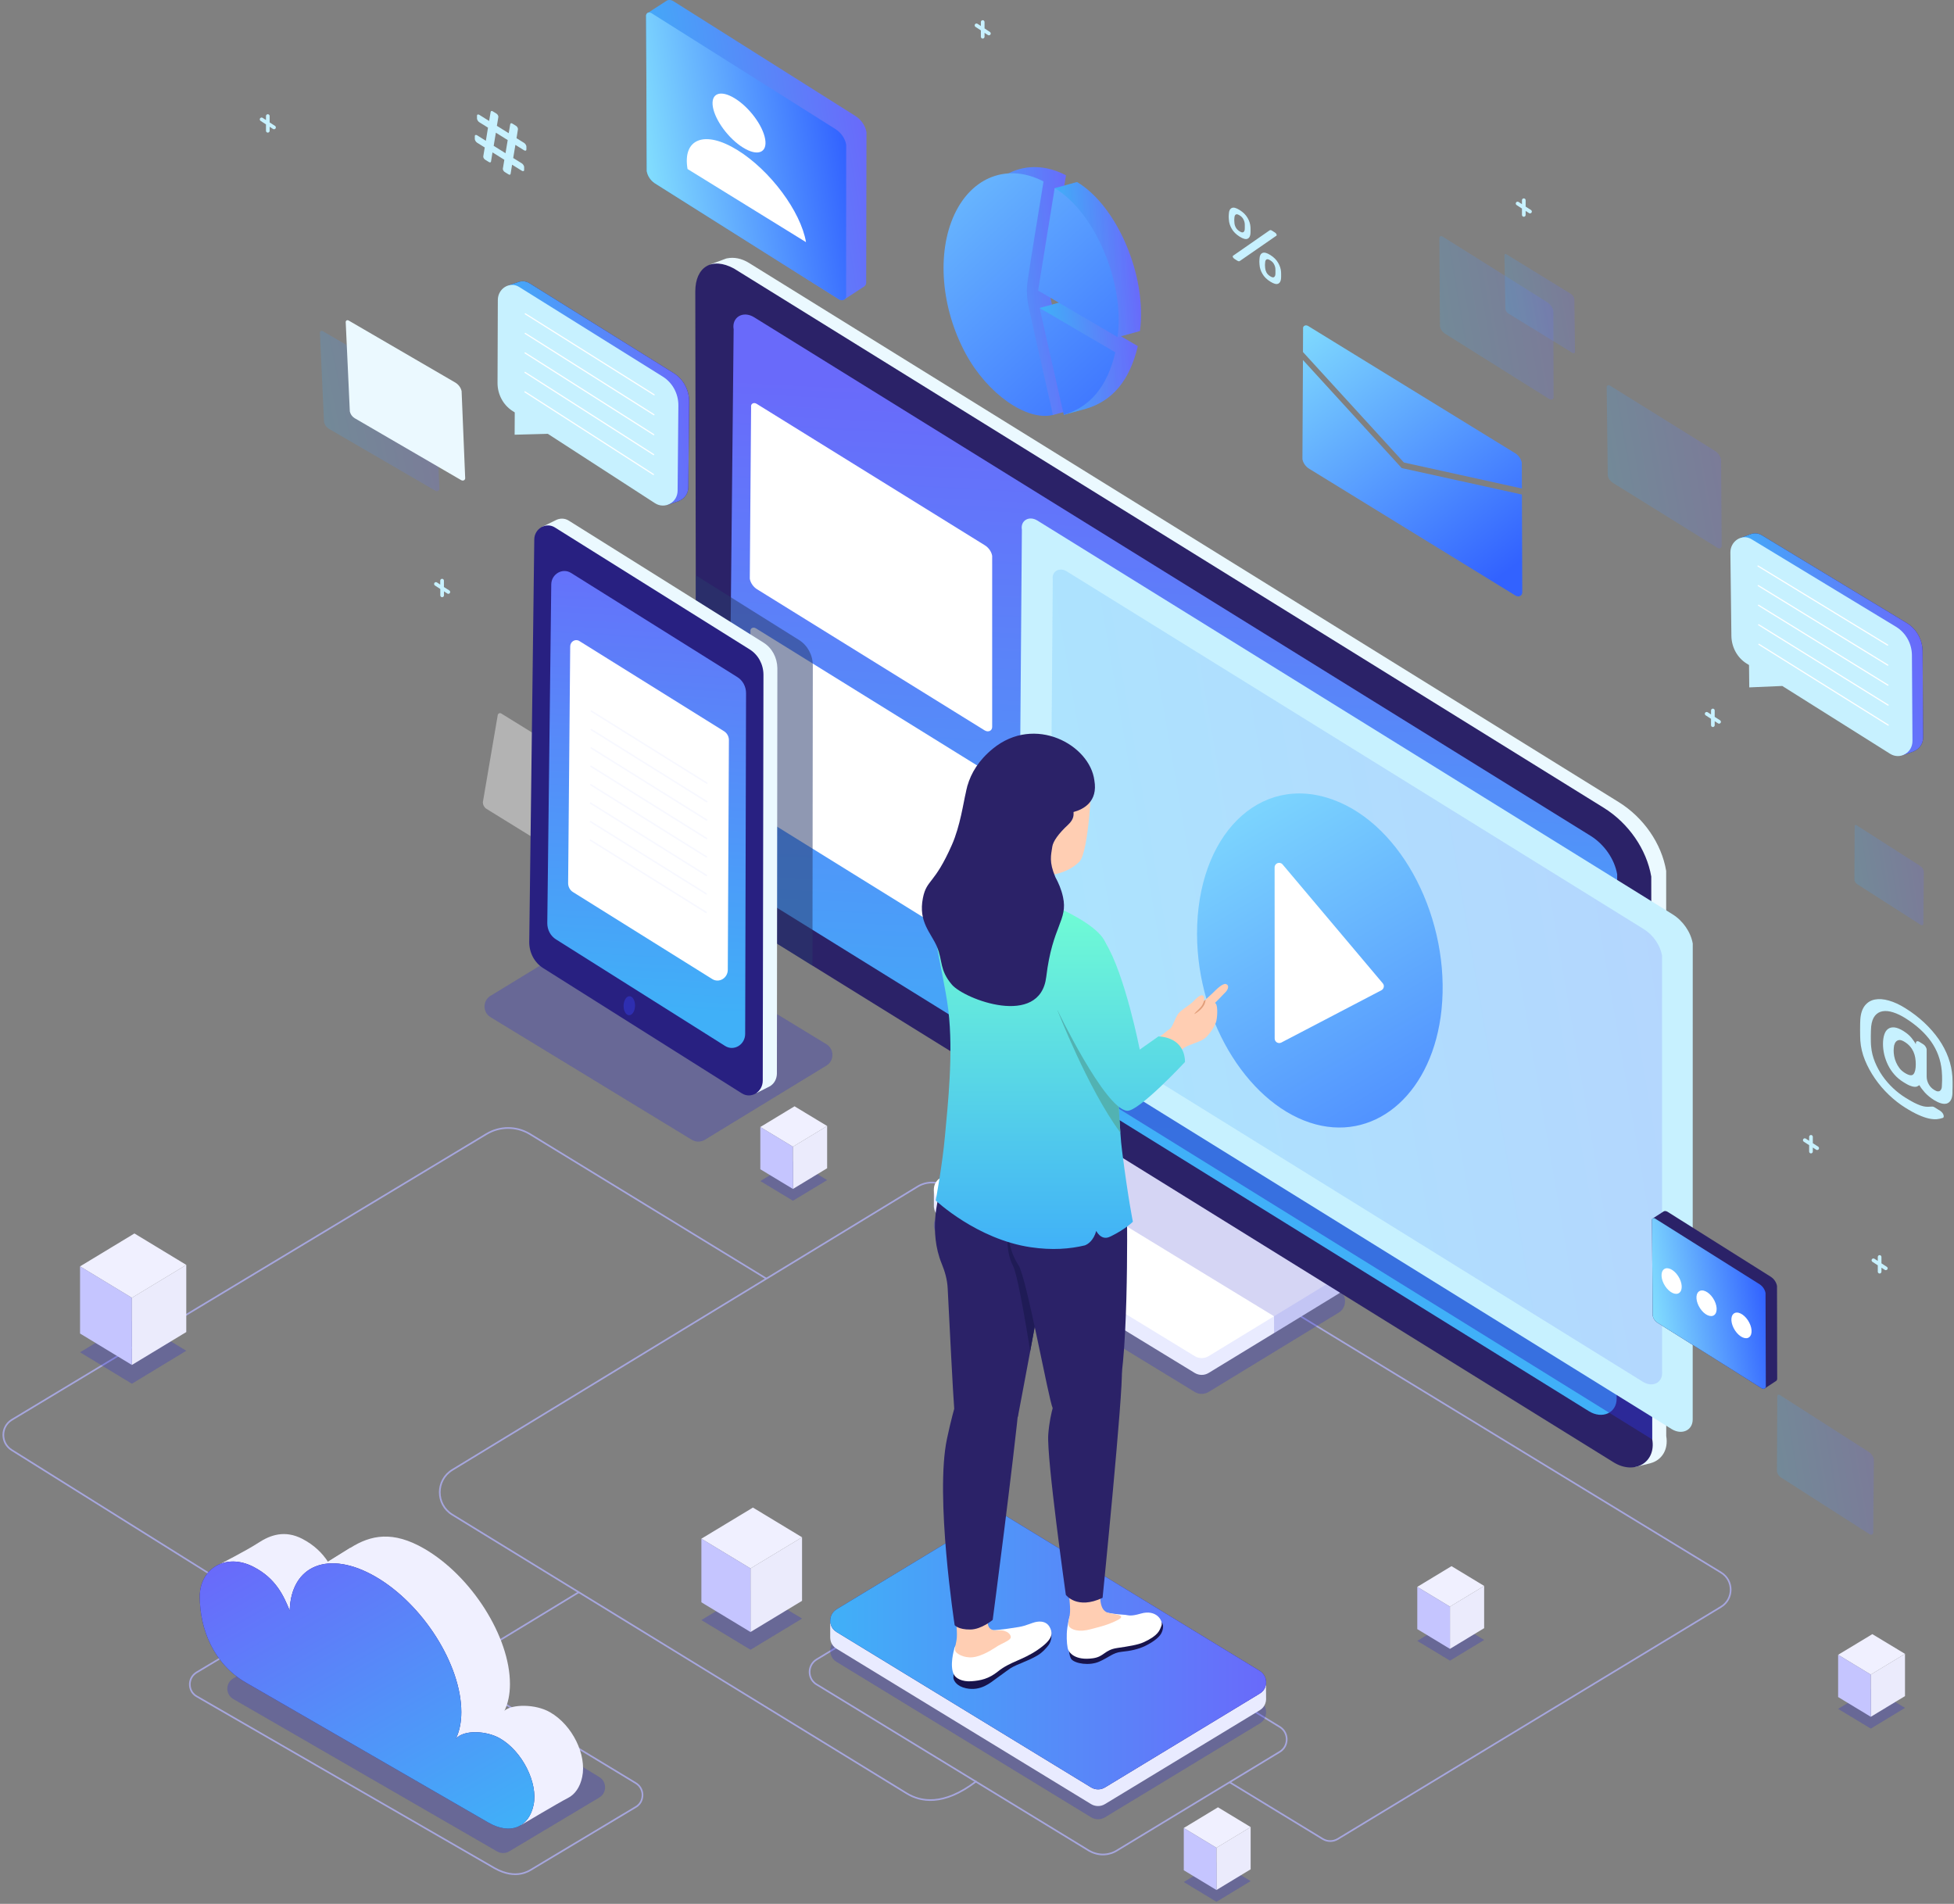 <svg width="584" height="569" viewBox="0 0 584 569" fill="none" xmlns="http://www.w3.org/2000/svg">
<rect x="0" y="0" width="584" height="569" fill="#808080" stroke="none"/>
<path d="M144.295 493.314L172.964 475.876" stroke="#A6A6DD" stroke-width="0.5" stroke-miterlimit="10"/>
<path d="M343.029 391.284L282.809 354.621C280.192 353.03 276.884 353.03 274.267 354.621L135.203 439.301C130.18 442.361 130.18 449.63 135.185 452.689L270.995 535.99C274.974 538.43 281.872 540.004 291.864 532.311" stroke="#A6A6DD" stroke-width="0.5" stroke-miterlimit="10"/>
<path d="M367.492 532.647L395.33 549.608C396.709 550.457 398.46 550.457 399.84 549.608L514.356 480.244C518.211 477.909 518.211 472.321 514.373 469.986L385.249 391.284" stroke="#A6A6DD" stroke-width="0.5" stroke-miterlimit="10"/>
<path d="M229.028 382.141L158.426 338.969C154.394 336.511 149.354 336.511 145.321 338.969L3.569 424.321C0.173 426.373 0.138 431.272 3.498 433.376L142.934 520.621" stroke="#A6A6DD" stroke-width="0.5" stroke-miterlimit="10"/>
<path opacity="0.2" d="M95.622 99.609L96.842 126.12C97.002 126.916 97.514 127.659 98.24 128.119C98.275 128.136 98.31 128.172 98.328 128.172L108.692 134.202L130.074 146.636C130.446 146.866 130.817 146.83 131.065 146.636C131.259 146.476 131.383 146.194 131.312 145.84L130.233 120.089C130.021 119.046 129.296 118.091 128.359 117.525L96.542 99.008C96.312 98.866 96.082 98.849 95.905 98.937C95.87 98.955 95.834 98.972 95.799 99.008C95.64 99.132 95.551 99.344 95.622 99.609Z" fill="url(#paint0_linear_30334_567)"/>
<path d="M103.332 96.443L104.552 122.954C104.711 123.75 105.224 124.493 105.949 124.953C105.985 124.97 106.02 125.006 106.038 125.006L116.402 131.037L137.784 143.47C138.155 143.7 138.527 143.664 138.774 143.47C138.969 143.311 139.093 143.028 139.022 142.674L137.961 116.906C137.749 115.862 137.023 114.907 136.086 114.341L104.252 95.824C104.022 95.683 103.792 95.665 103.615 95.754C103.579 95.771 103.544 95.789 103.509 95.824C103.367 95.948 103.279 96.178 103.332 96.443Z" fill="#EBF9FF"/>
<path opacity="0.4" d="M148.732 213.877L144.31 239.769C144.31 240.53 144.682 241.255 145.319 241.697C145.354 241.715 145.372 241.733 145.407 241.75L154.745 247.516L174.023 259.418C174.359 259.631 174.748 259.595 175.031 259.401C175.278 259.241 175.455 258.959 175.455 258.622L179.877 233.456C179.877 232.447 179.346 231.51 178.497 230.962L149.811 213.241C149.598 213.117 149.369 213.099 149.174 213.188C149.139 213.205 149.086 213.223 149.05 213.258C148.856 213.417 148.732 213.63 148.732 213.877Z" fill="white"/>
<path opacity="0.2" d="M480.2 115.809L480.519 142.143C480.66 142.922 481.156 143.7 481.863 144.177C481.898 144.195 481.934 144.23 481.951 144.248L492.174 150.597L513.291 163.72C513.662 163.95 514.033 163.95 514.281 163.756C514.493 163.614 514.617 163.331 514.564 162.977L514.387 137.386C514.21 136.36 513.521 135.37 512.583 134.768L481.173 115.243C480.943 115.102 480.713 115.084 480.537 115.155C480.501 115.173 480.466 115.19 480.43 115.226C480.236 115.332 480.147 115.544 480.2 115.809Z" fill="url(#paint1_linear_30334_567)"/>
<path opacity="0.2" d="M430.185 71.259L430.362 97.557C430.504 98.336 430.981 99.114 431.689 99.591C431.724 99.609 431.759 99.644 431.777 99.662L441.982 106.064L463.046 119.276C463.417 119.506 463.788 119.506 464.036 119.311C464.248 119.17 464.372 118.887 464.319 118.533L464.266 92.977C464.089 91.951 463.399 90.961 462.48 90.359L431.14 70.693C430.91 70.551 430.681 70.516 430.504 70.604C430.468 70.622 430.433 70.64 430.398 70.675C430.238 70.781 430.15 70.993 430.185 71.259Z" fill="url(#paint2_linear_30334_567)"/>
<path opacity="0.2" d="M449.64 76.334L449.923 92.411C450.011 92.888 450.312 93.348 450.754 93.649C450.772 93.666 450.79 93.684 450.807 93.684L457.05 97.522L469.961 105.463C470.191 105.604 470.421 105.604 470.562 105.481C470.686 105.392 470.775 105.215 470.722 105.003L470.527 89.369C470.421 88.732 469.996 88.131 469.413 87.777L450.206 75.981C450.064 75.892 449.923 75.875 449.817 75.928C449.799 75.928 449.764 75.945 449.746 75.963C449.675 76.034 449.622 76.175 449.64 76.334Z" fill="url(#paint3_linear_30334_567)"/>
<path opacity="0.2" d="M554.305 246.968L554.234 262.973C554.305 263.451 554.606 263.928 555.03 264.229C555.048 264.247 555.066 264.264 555.083 264.264L561.273 268.226L574.06 276.414C574.29 276.556 574.52 276.556 574.662 276.45C574.785 276.361 574.874 276.185 574.839 275.972L574.98 260.426C574.874 259.79 574.467 259.188 573.901 258.817L554.871 246.631C554.73 246.543 554.588 246.525 554.482 246.578C554.464 246.578 554.429 246.596 554.411 246.614C554.341 246.685 554.288 246.808 554.305 246.968Z" fill="url(#paint4_linear_30334_567)"/>
<path opacity="0.2" d="M531.19 417.441L531.084 439.779C531.19 440.451 531.597 441.105 532.198 441.512C532.216 441.53 532.251 441.547 532.269 441.565L540.917 447.101L558.762 458.526C559.081 458.738 559.399 458.72 559.611 458.561C559.788 458.437 559.912 458.207 559.859 457.907L560.053 436.206C559.912 435.322 559.346 434.473 558.55 433.96L531.986 416.946C531.791 416.822 531.597 416.805 531.438 416.858C531.402 416.876 531.367 416.893 531.332 416.911C531.225 417.035 531.155 417.212 531.19 417.441Z" fill="url(#paint5_linear_30334_567)"/>
<path d="M193.107 4.972L193.301 51.15C193.531 52.529 194.398 53.873 195.636 54.722C195.689 54.758 195.742 54.811 195.795 54.828L213.693 66.112L250.656 89.404C251.311 89.829 251.965 89.811 252.39 89.475L258.226 85.655C258.756 85.337 258.986 84.682 258.88 83.992L258.969 39.53C258.65 37.585 257.377 35.71 255.608 34.631L201.295 0.374C200.588 -0.068 199.792 -0.122 199.226 0.232L193.673 3.822C193.602 3.84 193.531 3.893 193.478 3.946C193.195 4.141 193.036 4.512 193.107 4.972Z" fill="url(#paint6_linear_30334_567)"/>
<path d="M193.107 4.972L193.302 51.15C193.531 52.529 194.398 53.873 195.636 54.722C195.689 54.758 195.742 54.811 195.795 54.828L213.693 66.112L250.657 89.404C251.311 89.829 251.965 89.811 252.39 89.475C252.761 89.21 252.991 88.732 252.885 88.113L252.903 43.244C252.602 41.422 251.4 39.689 249.772 38.628L194.769 3.964C194.363 3.716 193.956 3.663 193.638 3.805C193.567 3.822 193.496 3.875 193.443 3.929C193.195 4.141 193.036 4.512 193.107 4.972Z" fill="url(#paint7_linear_30334_567)"/>
<path d="M213.057 31.943C213.747 36.011 217.797 41.476 222.112 44.128C226.427 46.799 229.381 45.667 228.691 41.599C228.002 37.532 223.951 32.067 219.636 29.414C215.321 26.743 212.367 27.875 213.057 31.943Z" fill="white"/>
<path d="M205.488 50.513L240.895 72.373C239.321 63.176 230.177 50.902 220.397 44.854C215.533 41.847 211.395 40.963 208.707 42.006C206.001 43.05 204.71 45.932 205.488 50.513Z" fill="white"/>
<path d="M418.939 139.897L454.859 147.803L454.965 177.055C454.947 178.099 453.886 178.576 452.931 177.993L391.243 140.074C390.217 139.438 389.456 138.359 389.262 137.227L389.421 107.603L418.939 139.897Z" fill="url(#paint8_linear_30334_567)"/>
<path d="M454.824 138.288L454.86 145.999L419.594 138.235L389.422 105.215L389.457 98.336C389.298 97.451 390.147 96.938 390.978 97.434L452.843 135.458C453.869 136.095 454.63 137.174 454.824 138.288Z" fill="url(#paint9_linear_30334_567)"/>
<path opacity="0.3" d="M401.129 391.426C400.846 391.762 400.509 392.062 400.085 392.31L380.772 404.089L361.229 416.009C359.974 416.787 358.346 416.787 357.073 416.009L281.024 369.584C280.599 369.336 280.263 369.035 279.98 368.699C278.548 366.913 278.866 364.101 281.024 362.757L297.065 352.994L319.897 339.093C321.153 338.315 322.78 338.315 324.054 339.093L400.085 385.501C402.225 386.81 402.561 389.622 401.129 391.426Z" fill="url(#paint10_linear_30334_567)"/>
<path d="M401.959 382.848V378.586C401.959 378.586 400.367 378.798 399.041 379.169L324.053 333.398C322.762 332.62 321.153 332.62 319.897 333.398L301.185 344.806L281.094 357.044C280.139 356.372 279.113 355.7 279.113 355.7V360.829H279.149C279.255 362.032 279.856 363.199 281.023 363.906L357.073 410.332C358.364 411.11 359.973 411.11 361.229 410.332L384.875 395.918L400.067 386.633C401.482 385.784 402.083 384.281 401.959 382.848Z" fill="#E9EBFF"/>
<path d="M401.129 380.726C400.846 381.062 400.51 381.362 400.085 381.61L380.772 393.389L361.229 405.309C359.974 406.087 358.347 406.087 357.073 405.309L281.024 358.884C280.6 358.636 280.264 358.335 279.981 357.999C278.548 356.213 278.866 353.401 281.024 352.057L297.065 342.294L319.897 328.393C321.153 327.615 322.78 327.615 324.054 328.393L400.085 374.801C402.225 376.127 402.561 378.939 401.129 380.726Z" fill="white"/>
<path opacity="0.2" d="M401.128 380.726C402.561 382.512 402.207 385.324 400.085 386.633L380.79 398.412L380.772 393.389L301.168 344.823L297.047 342.294L319.88 328.393C321.135 327.615 322.762 327.615 324.036 328.393L400.067 374.801C402.225 376.127 402.561 378.939 401.128 380.726Z" fill="url(#paint11_linear_30334_567)"/>
<path opacity="0.3" d="M247.97 317.64C247.704 317.959 247.386 318.242 246.997 318.471L210.652 340.649C209.467 341.375 207.964 341.375 206.762 340.649L146.612 304.004C146.223 303.774 145.905 303.492 145.639 303.173C144.295 301.493 144.596 298.858 146.612 297.62L161.61 288.476L182.974 275.459C184.159 274.734 185.662 274.734 186.865 275.459L246.997 312.087C249.013 313.343 249.314 315.96 247.97 317.64Z" fill="url(#paint12_linear_30334_567)"/>
<path d="M483.809 239.734L223.845 78.581C221.598 77.183 219.317 76.812 217.372 77.201L217.248 77.219C217.159 77.236 217.071 77.254 216.982 77.289L212.26 79.04L213.392 80.031C212.172 81.499 211.588 83.586 212.013 86.079L212.296 254.307C213.693 262.478 219.087 270.26 226.497 274.858L486.444 436.012C486.904 436.295 487.346 436.525 487.806 436.719C488.16 437.515 488.602 438.47 488.602 438.47L493.129 437.356C493.147 437.356 493.165 437.338 493.182 437.338L493.359 437.303V437.285C496.56 436.418 498.718 433.359 497.993 429.167L497.975 260.285C496.613 252.114 491.219 244.332 483.809 239.734Z" fill="#EBF9FF"/>
<path d="M482.254 437.037L244.945 289.909L242.823 288.6L237.853 285.505L222.325 275.884C214.897 271.286 209.503 263.504 208.088 255.333L207.964 182.733L207.946 171.944L207.805 87.105C207.805 79.801 212.757 76.67 219.371 80.261L479.336 241.432C486.728 246.03 492.123 253.83 493.52 261.983L493.537 276.025L493.803 430.211L493.82 430.228C494.988 437.073 488.515 440.911 482.254 437.037Z" fill="#2B2268"/>
<path d="M225.65 267.236C221.494 264.671 218.452 260.267 217.674 255.722L219.266 98.442C218.647 94.798 222.078 92.765 225.385 94.816L475.374 249.797C479.495 252.362 482.555 256.783 483.333 261.311L483.174 418.025C483.174 422.287 478.876 424.233 474.897 421.775L225.65 267.236Z" fill="url(#paint13_linear_30334_567)"/>
<path opacity="0.5" d="M493.555 276.025L493.821 430.211L315.777 319.816C312.611 317.87 310.294 314.527 309.711 311.079L310.825 168.372C310.347 165.595 312.965 164.056 315.459 165.613L493.555 276.025Z" fill="url(#paint14_linear_30334_567)"/>
<path d="M310.383 309.77C307.235 307.825 304.918 304.482 304.316 301.033L305.413 158.326C304.935 155.567 307.553 154.028 310.064 155.585L499.869 273.249C502.999 275.194 505.316 278.555 505.917 281.986L505.9 424.268C505.9 427.505 502.646 428.973 499.621 427.116L310.383 309.77Z" fill="#C7F1FF"/>
<path opacity="0.2" d="M319.172 306.427C316.307 304.659 314.202 301.617 313.672 298.486L314.645 173.288C314.22 170.777 316.59 169.38 318.872 170.795L491.256 277.67C494.103 279.439 496.208 282.481 496.738 285.611L496.756 410.42C496.756 413.356 493.802 414.7 491.061 413.002L319.172 306.427Z" fill="url(#paint15_linear_30334_567)"/>
<path d="M226.269 176.118C225.137 175.411 224.306 174.208 224.094 172.97L224.483 121.681C224.306 120.691 225.243 120.125 226.145 120.691L294.36 162.977C295.492 163.685 296.323 164.887 296.535 166.125V217.255C296.535 218.423 295.368 218.953 294.271 218.281L226.269 176.118Z" fill="white"/>
<path d="M230.053 173.713C229.204 173.182 228.585 172.28 228.426 171.361L228.709 152.879C228.585 152.136 229.292 151.729 229.964 152.136L239.479 158.008C240.328 158.538 240.947 159.44 241.107 160.36L241.124 178.736C241.124 179.602 240.24 180.009 239.426 179.496L230.053 173.713Z" fill="white"/>
<path d="M247.315 184.324C246.466 183.794 245.847 182.892 245.688 181.972L246.006 151.004C245.882 150.261 246.59 149.854 247.262 150.261L256.777 156.133C257.626 156.664 258.245 157.566 258.404 158.485L258.368 189.329C258.368 190.196 257.484 190.603 256.671 190.09L247.315 184.324Z" fill="white"/>
<path d="M264.576 194.918C263.727 194.388 263.108 193.486 262.949 192.566L263.179 177.25C263.055 176.507 263.763 176.1 264.435 176.507L273.95 182.379C274.799 182.909 275.418 183.811 275.577 184.731L275.648 199.923C275.648 200.79 274.763 201.197 273.95 200.684L264.576 194.918Z" fill="white"/>
<path d="M281.838 205.512C280.989 204.981 280.37 204.079 280.211 203.16L280.512 164.764C280.388 164.021 281.095 163.614 281.767 164.021L291.282 169.893C292.131 170.423 292.75 171.325 292.909 172.245V210.517C292.909 211.384 292.025 211.79 291.212 211.277L281.838 205.512Z" fill="white"/>
<path d="M226.074 243.236C224.942 242.528 224.111 241.326 223.898 240.088L224.288 188.799C224.111 187.808 225.048 187.242 225.95 187.808L294.164 230.095C295.296 230.803 296.127 232.005 296.34 233.243V284.373C296.34 285.54 295.172 286.071 294.076 285.399L226.074 243.236Z" fill="white"/>
<path opacity="0.52" d="M242.93 198.897L242.824 288.6L237.854 285.505L222.326 275.884C214.898 271.286 209.504 263.504 208.089 255.333L207.965 182.732L207.947 171.944L238.809 191.275C241.374 192.884 242.93 195.785 242.93 198.897Z" fill="#293B6D"/>
<path d="M228.18 192.053L169.994 155.602C168.738 154.807 167.288 154.86 166.12 155.461L162.07 157.442L164.034 157.972C163.91 158.344 163.839 158.75 163.839 159.175L162.424 279.368C162.424 280.005 162.46 280.606 162.601 281.207C163.025 283.683 164.476 285.894 166.58 287.203L225.156 324.113L226.146 326.66L230.02 324.697L230.143 324.644H230.126C230.232 324.591 230.338 324.52 230.426 324.432C231.47 323.689 232.177 322.398 232.195 320.859L232.336 199.693C232.283 196.545 230.745 193.645 228.18 192.053Z" fill="#EBF9FF"/>
<path d="M162.317 289.325L221.741 326.784C224.465 328.499 227.949 326.377 227.967 322.981L228.179 201.709C228.179 198.579 226.623 195.679 224.058 194.087L165.836 157.636C163.184 155.974 159.735 157.972 159.682 161.191L158.179 281.49C158.143 284.709 159.717 287.68 162.317 289.325Z" fill="#282081"/>
<path d="M163.571 275.848L164.756 174.668C164.791 171.555 168.116 169.627 170.68 171.237L220.378 202.364C222.005 203.372 222.977 205.211 222.977 207.174L222.712 308.992C222.712 312.228 219.352 314.262 216.734 312.617L166.188 280.765C164.526 279.739 163.553 277.882 163.571 275.848Z" fill="url(#paint16_linear_30334_567)"/>
<path d="M189.803 300.556C189.785 302.13 189.007 303.403 188.069 303.421C187.114 303.438 186.354 302.165 186.372 300.609C186.389 299.035 187.167 297.761 188.105 297.744C189.06 297.726 189.803 298.982 189.803 300.556Z" fill="#2E2EB0"/>
<path d="M212.882 292.615L171.25 266.616C170.33 266.051 169.782 265.007 169.799 263.893L170.418 193.185C170.436 191.735 171.957 190.833 173.142 191.575L216.402 218.546C217.304 219.112 217.87 220.138 217.852 221.252L217.516 289.838C217.516 292.314 214.916 293.888 212.882 292.615Z" fill="white"/>
<path d="M176.768 212.551L211.255 234.057" stroke="#F7F8FF" stroke-width="0.445" stroke-miterlimit="10" stroke-linecap="round" stroke-linejoin="round"/>
<path d="M176.715 218.051L211.22 239.575" stroke="#F7F8FF" stroke-width="0.445" stroke-miterlimit="10" stroke-linecap="round" stroke-linejoin="round"/>
<path d="M176.68 223.534L211.203 245.075" stroke="#F7F8FF" stroke-width="0.445" stroke-miterlimit="10" stroke-linecap="round" stroke-linejoin="round"/>
<path d="M176.625 229.034L211.166 250.593" stroke="#F7F8FF" stroke-width="0.445" stroke-miterlimit="10" stroke-linecap="round" stroke-linejoin="round"/>
<path d="M176.592 234.552L211.132 256.093" stroke="#F7F8FF" stroke-width="0.445" stroke-miterlimit="10" stroke-linecap="round" stroke-linejoin="round"/>
<path d="M176.537 240.052L211.113 261.629" stroke="#F7F8FF" stroke-width="0.445" stroke-miterlimit="10" stroke-linecap="round" stroke-linejoin="round"/>
<path d="M176.502 245.57L211.078 267.147" stroke="#F7F8FF" stroke-width="0.445" stroke-miterlimit="10" stroke-linecap="round" stroke-linejoin="round"/>
<path d="M176.449 251.088L211.043 272.683" stroke="#F7F8FF" stroke-width="0.445" stroke-miterlimit="10" stroke-linecap="round" stroke-linejoin="round"/>
<path d="M80.591 36.594V34.684C80.591 34.383 80.343 34.136 80.042 34.136C79.742 34.136 79.494 34.383 79.494 34.684V35.869L78.486 35.215C78.221 35.056 77.885 35.126 77.726 35.374C77.566 35.621 77.637 35.975 77.885 36.134L79.494 37.178V39.088C79.494 39.389 79.742 39.636 80.042 39.636C80.343 39.636 80.591 39.389 80.591 39.088V37.885L81.599 38.54C81.687 38.593 81.793 38.628 81.899 38.628C82.076 38.628 82.253 38.54 82.359 38.38C82.518 38.133 82.448 37.779 82.2 37.62L80.591 36.594Z" fill="#C7F1FF"/>
<path d="M132.675 175.446V173.536C132.675 173.235 132.427 172.988 132.126 172.988C131.826 172.988 131.578 173.235 131.578 173.536V174.721L130.588 174.066C130.322 173.907 129.986 173.978 129.827 174.226C129.668 174.473 129.739 174.827 129.986 174.986L131.596 176.03V177.94C131.596 178.24 131.843 178.488 132.144 178.488C132.445 178.488 132.692 178.24 132.692 177.94V176.737L133.7 177.391C133.789 177.444 133.895 177.48 134.001 177.48C134.178 177.48 134.355 177.391 134.461 177.232C134.62 176.985 134.549 176.631 134.302 176.472L132.675 175.446Z" fill="#C7F1FF"/>
<path d="M294.253 8.491V6.581C294.253 6.281 294.005 6.033 293.704 6.033C293.404 6.033 293.156 6.281 293.156 6.581V7.766L292.148 7.112C291.883 6.953 291.547 7.023 291.388 7.271C291.228 7.519 291.299 7.872 291.547 8.032L293.156 9.075V10.985C293.156 11.286 293.404 11.533 293.704 11.533C294.005 11.533 294.253 11.286 294.253 10.985V9.818L295.261 10.472C295.349 10.525 295.455 10.561 295.561 10.561C295.738 10.561 295.915 10.472 296.021 10.313C296.18 10.066 296.11 9.712 295.862 9.553L294.253 8.491Z" fill="#C7F1FF"/>
<path d="M512.48 214.249V212.339C512.48 212.038 512.232 211.79 511.931 211.79C511.631 211.79 511.383 212.038 511.383 212.339V213.524L510.375 212.869C510.11 212.71 509.774 212.781 509.614 213.028C509.455 213.276 509.526 213.63 509.774 213.789L511.383 214.832V216.742C511.383 217.043 511.631 217.291 511.931 217.291C512.232 217.291 512.48 217.043 512.48 216.742V215.54L513.488 216.194C513.576 216.247 513.682 216.282 513.788 216.282C513.965 216.282 514.142 216.194 514.248 216.035C514.407 215.787 514.337 215.434 514.089 215.274L512.48 214.249Z" fill="#C7F1FF"/>
<path d="M455.974 61.743V59.833C455.974 59.533 455.726 59.285 455.425 59.285C455.125 59.285 454.877 59.533 454.877 59.833V61.018L453.869 60.364C453.604 60.205 453.268 60.276 453.108 60.523C452.949 60.771 453.02 61.124 453.268 61.284L454.877 62.327V64.237C454.877 64.538 455.125 64.785 455.425 64.785C455.726 64.785 455.974 64.538 455.974 64.237V63.035L456.982 63.689C457.07 63.742 457.176 63.777 457.282 63.777C457.459 63.777 457.636 63.689 457.742 63.53C457.901 63.264 457.831 62.928 457.583 62.769L455.974 61.743Z" fill="#C7F1FF"/>
<path d="M563.927 378.621L562.317 377.577V375.667C562.317 375.367 562.07 375.119 561.769 375.119C561.468 375.119 561.221 375.367 561.221 375.667V376.852L560.213 376.198C559.947 376.039 559.611 376.11 559.452 376.357C559.293 376.605 559.364 376.958 559.611 377.118L561.221 378.161V380.071C561.221 380.372 561.468 380.619 561.769 380.619C562.07 380.619 562.317 380.372 562.317 380.071V378.869L563.325 379.523C563.414 379.576 563.52 379.611 563.626 379.611C563.803 379.611 563.98 379.523 564.086 379.364C564.263 379.134 564.192 378.798 563.927 378.621Z" fill="#C7F1FF"/>
<path d="M541.804 341.675V339.765C541.804 339.465 541.556 339.217 541.255 339.217C540.955 339.217 540.707 339.465 540.707 339.765V340.95L539.699 340.296C539.434 340.137 539.098 340.207 538.939 340.455C538.779 340.703 538.85 341.056 539.098 341.215L540.707 342.259V344.169C540.707 344.47 540.955 344.717 541.255 344.717C541.556 344.717 541.804 344.47 541.804 344.169V342.966L542.812 343.621C542.9 343.674 543.006 343.709 543.112 343.709C543.289 343.709 543.466 343.621 543.572 343.462C543.731 343.214 543.661 342.86 543.413 342.701L541.804 341.675Z" fill="#C7F1FF"/>
<path d="M583.541 326.784C583.488 327.703 583.311 328.411 582.993 328.888C582.675 329.384 582.286 329.684 581.79 329.826C581.295 329.95 580.729 329.932 580.092 329.737C579.438 329.543 578.766 329.224 578.076 328.8C576.944 328.093 576.025 327.332 575.282 326.518C574.539 325.687 574.009 324.962 573.655 324.325C573.46 324.449 573.248 324.573 573.036 324.679C572.824 324.803 572.541 324.838 572.187 324.821C571.833 324.803 571.409 324.697 570.878 324.485C570.348 324.29 569.675 323.919 568.862 323.406C567.836 322.769 566.934 322.009 566.174 321.142C565.413 320.275 564.777 319.32 564.281 318.312C563.786 317.304 563.415 316.261 563.149 315.182C562.902 314.103 562.778 313.042 562.778 311.998C562.778 310.955 562.902 310.035 563.149 309.257C563.397 308.479 563.768 307.895 564.281 307.524C564.777 307.153 565.413 306.993 566.174 307.064C566.934 307.135 567.836 307.489 568.862 308.125C569.905 308.78 570.719 309.469 571.303 310.194C571.886 310.92 572.311 311.556 572.611 312.087V311.751C572.611 311.468 572.717 311.309 572.912 311.22C573.107 311.149 573.354 311.185 573.619 311.362L574.822 312.105C575.105 312.281 575.335 312.529 575.53 312.847C575.724 313.166 575.83 313.466 575.83 313.749V321.726C575.83 322.522 576.025 323.282 576.414 323.989C576.803 324.715 577.351 325.298 578.076 325.74C578.518 326.023 578.89 326.165 579.173 326.182C579.456 326.2 579.686 326.129 579.863 325.97C580.039 325.811 580.163 325.617 580.252 325.369C580.34 325.121 580.375 324.856 580.375 324.591C580.393 324.308 580.429 323.742 580.446 322.893C580.464 322.044 580.429 321.089 580.34 319.992C580.039 316.791 578.978 313.873 577.139 311.273C575.3 308.673 572.735 306.357 569.446 304.287C568.19 303.509 566.987 302.926 565.802 302.554C564.635 302.183 563.574 302.077 562.654 302.236C561.735 302.395 560.974 302.837 560.373 303.58C559.771 304.323 559.4 305.384 559.241 306.799C559.223 307.117 559.188 307.524 559.17 308.054C559.152 308.585 559.135 309.133 559.135 309.717C559.135 310.301 559.135 310.884 559.152 311.432C559.17 311.998 559.188 312.458 559.241 312.847C559.382 314.421 559.771 315.942 560.373 317.41C560.974 318.878 561.735 320.275 562.654 321.602C563.574 322.911 564.635 324.131 565.802 325.227C566.97 326.324 568.19 327.261 569.446 328.039C570.471 328.676 571.356 329.189 572.081 329.56C572.824 329.932 573.478 330.215 574.044 330.409C574.61 330.604 575.14 330.728 575.6 330.763C576.06 330.798 576.52 330.798 576.962 330.745C577.245 330.745 577.457 330.728 577.616 330.728C577.776 330.728 577.988 330.816 578.271 330.993L579.916 332.019C580.181 332.196 580.429 332.443 580.641 332.762C580.853 333.08 580.941 333.398 580.924 333.699C580.924 333.893 580.835 334.035 580.658 334.106C580.128 334.3 579.527 334.424 578.837 334.495C578.147 334.548 577.351 334.477 576.467 334.283C575.565 334.088 574.539 333.734 573.372 333.204C572.205 332.691 570.896 331.966 569.428 331.046C567.73 329.985 566.103 328.712 564.547 327.226C562.99 325.74 561.611 324.131 560.39 322.362C559.17 320.594 558.162 318.754 557.384 316.844C556.606 314.934 556.146 312.989 556.004 311.026C555.987 310.654 555.951 310.177 555.951 309.593C555.934 308.992 555.934 308.39 555.934 307.754C555.934 307.117 555.934 306.516 555.951 305.95C555.969 305.384 555.987 304.942 556.004 304.641C556.128 302.89 556.588 301.546 557.348 300.556C558.127 299.583 559.117 298.964 560.337 298.734C561.54 298.486 562.937 298.593 564.511 299.035C566.085 299.477 567.73 300.237 569.428 301.298C571.533 302.607 573.425 304.057 575.105 305.632C576.785 307.206 578.235 308.868 579.456 310.619C580.658 312.37 581.613 314.174 582.303 316.066C582.993 317.959 583.4 319.869 583.524 321.814C583.541 322.327 583.559 322.858 583.577 323.388C583.594 323.919 583.594 324.414 583.577 324.856C583.559 325.298 583.559 325.687 583.541 326.023C583.541 326.395 583.541 326.625 583.541 326.784ZM565.961 313.962C565.961 314.492 566.015 315.058 566.121 315.659C566.227 316.261 566.421 316.88 566.687 317.499C566.952 318.118 567.288 318.684 567.695 319.232C568.102 319.78 568.632 320.24 569.251 320.629C570.542 321.443 571.426 321.584 571.886 321.036C572.346 320.505 572.576 319.515 572.576 318.1C572.576 317.393 572.523 316.738 572.417 316.119C572.311 315.5 572.134 314.899 571.869 314.315C571.603 313.732 571.267 313.201 570.843 312.724C570.418 312.228 569.888 311.786 569.233 311.379C568.614 310.99 568.084 310.813 567.677 310.831C567.27 310.867 566.934 311.026 566.669 311.309C566.404 311.592 566.227 311.981 566.103 312.458C566.032 312.936 565.961 313.431 565.961 313.962Z" fill="#C7F1FF"/>
<path d="M370.498 62.769C371.542 63.424 372.338 64.202 372.868 65.121C373.399 66.041 373.682 66.943 373.735 67.863C373.753 68.075 373.753 68.252 373.753 68.411C373.753 68.552 373.753 68.694 373.753 68.835C373.753 68.959 373.753 69.101 373.753 69.225C373.753 69.348 373.753 69.508 373.735 69.702C373.7 70.551 373.399 71.099 372.868 71.347C372.338 71.594 371.542 71.382 370.498 70.728C369.455 70.073 368.659 69.295 368.146 68.393C367.616 67.491 367.333 66.589 367.28 65.67C367.262 65.475 367.262 65.298 367.244 65.157C367.244 65.015 367.227 64.892 367.227 64.75C367.227 64.626 367.227 64.485 367.244 64.343C367.244 64.202 367.262 64.025 367.28 63.83C367.315 62.981 367.616 62.416 368.146 62.168C368.659 61.903 369.455 62.115 370.498 62.769ZM379.412 68.871C379.518 68.8 379.624 68.765 379.73 68.765C379.837 68.765 379.996 68.818 380.208 68.959L381.039 69.49C381.198 69.596 381.322 69.72 381.428 69.861C381.517 70.003 381.57 70.144 381.57 70.268C381.57 70.303 381.57 70.321 381.552 70.356C381.534 70.392 381.517 70.427 381.481 70.445L370.587 77.979C370.481 78.05 370.375 78.085 370.269 78.085C370.162 78.085 370.003 78.032 369.791 77.908L368.96 77.378C368.801 77.272 368.677 77.148 368.571 77.024C368.482 76.883 368.429 76.741 368.429 76.617C368.429 76.582 368.429 76.564 368.447 76.529C368.465 76.493 368.482 76.458 368.518 76.44L379.412 68.871ZM372.019 66.855C371.984 66.43 371.86 65.988 371.613 65.528C371.383 65.068 370.994 64.679 370.481 64.361C369.968 64.043 369.596 63.954 369.349 64.113C369.119 64.273 368.977 64.555 368.942 64.945C368.924 65.121 368.924 65.281 368.907 65.404C368.907 65.528 368.889 65.634 368.889 65.758C368.889 65.864 368.889 65.988 368.907 66.13C368.924 66.271 368.924 66.448 368.942 66.66C368.977 67.085 369.101 67.527 369.349 67.987C369.579 68.429 369.968 68.818 370.481 69.136C370.994 69.454 371.365 69.543 371.613 69.384C371.843 69.225 371.984 68.959 372.019 68.57C372.037 68.376 372.037 68.216 372.037 68.075C372.037 67.951 372.037 67.827 372.037 67.704C372.037 67.597 372.037 67.474 372.037 67.35C372.037 67.226 372.037 67.049 372.019 66.855ZM379.66 76.21C380.703 76.865 381.499 77.643 382.012 78.563C382.542 79.482 382.825 80.384 382.879 81.304C382.896 81.516 382.896 81.693 382.896 81.852C382.896 81.994 382.896 82.135 382.896 82.277C382.896 82.418 382.896 82.542 382.896 82.666C382.896 82.79 382.896 82.949 382.879 83.143C382.825 83.992 382.542 84.541 382.012 84.788C381.481 85.036 380.703 84.823 379.66 84.169C378.616 83.515 377.82 82.737 377.307 81.835C376.777 80.933 376.494 80.031 376.441 79.111C376.423 78.916 376.423 78.74 376.405 78.598C376.388 78.457 376.388 78.333 376.388 78.191C376.388 78.067 376.388 77.926 376.405 77.785C376.405 77.643 376.423 77.466 376.441 77.272C376.476 76.423 376.777 75.857 377.307 75.609C377.82 75.362 378.616 75.556 379.66 76.21ZM381.181 80.296C381.145 79.871 381.022 79.429 380.774 78.969C380.544 78.51 380.155 78.121 379.642 77.802C379.129 77.484 378.758 77.395 378.51 77.555C378.28 77.714 378.139 77.997 378.121 78.386C378.103 78.563 378.103 78.722 378.086 78.846C378.086 78.969 378.068 79.076 378.068 79.199C378.068 79.305 378.068 79.429 378.086 79.571C378.086 79.712 378.103 79.889 378.121 80.101C378.156 80.526 378.28 80.968 378.51 81.428C378.74 81.87 379.129 82.259 379.642 82.577C380.155 82.896 380.526 82.984 380.774 82.825C381.004 82.666 381.145 82.401 381.181 82.011C381.198 81.817 381.198 81.658 381.198 81.516C381.198 81.392 381.198 81.269 381.198 81.145C381.198 81.039 381.198 80.915 381.198 80.791C381.198 80.667 381.198 80.49 381.181 80.296Z" fill="#C7F1FF"/>
<path d="M154.375 41.299L156.621 42.696C156.815 42.82 156.975 42.979 157.116 43.209C157.258 43.439 157.328 43.633 157.328 43.828V44.659C157.328 44.853 157.258 44.977 157.116 45.013C156.975 45.066 156.815 45.03 156.621 44.907L154.039 43.297L153.384 47.223L155.949 48.815C156.143 48.939 156.303 49.098 156.444 49.328C156.586 49.558 156.656 49.752 156.656 49.947V50.778C156.656 50.973 156.586 51.097 156.444 51.132C156.303 51.185 156.143 51.15 155.949 51.026L153.048 49.222L152.606 51.963C152.571 52.105 152.5 52.175 152.394 52.211C152.288 52.246 152.146 52.211 151.97 52.105L150.855 51.415C150.696 51.327 150.572 51.185 150.449 50.99C150.342 50.814 150.289 50.637 150.289 50.478V50.425L150.732 47.754L147.194 45.543L146.752 48.285C146.717 48.426 146.646 48.497 146.54 48.532C146.434 48.568 146.292 48.532 146.115 48.426L145.001 47.736C144.842 47.648 144.718 47.506 144.595 47.312C144.488 47.135 144.435 46.958 144.435 46.799V46.746L144.877 44.075L142.614 42.66C142.419 42.537 142.26 42.377 142.118 42.148C141.977 41.918 141.906 41.723 141.906 41.529V40.697C141.906 40.503 141.977 40.379 142.118 40.344C142.26 40.291 142.419 40.326 142.614 40.45L145.214 42.077L145.85 38.151L143.268 36.541C143.074 36.417 142.914 36.258 142.773 36.028C142.631 35.798 142.561 35.604 142.561 35.409V34.578C142.561 34.383 142.631 34.277 142.773 34.224C142.914 34.171 143.074 34.207 143.268 34.331L146.186 36.152L146.646 33.428C146.681 33.305 146.752 33.234 146.858 33.181C146.964 33.128 147.106 33.163 147.265 33.269L148.379 33.959C148.538 34.047 148.662 34.189 148.786 34.383C148.892 34.56 148.945 34.737 148.945 34.896V34.967L148.503 37.602L152.04 39.813L152.5 37.089C152.535 36.983 152.606 36.895 152.712 36.842C152.818 36.789 152.96 36.824 153.119 36.93L154.233 37.62C154.392 37.708 154.516 37.85 154.64 38.044C154.746 38.221 154.799 38.398 154.799 38.557V38.628L154.375 41.299ZM147.548 43.58L151.085 45.791L151.74 41.865L148.202 39.654L147.548 43.58Z" fill="#C7F1FF"/>
<path d="M569.834 186.164L526.575 159.971C525.584 159.369 524.523 159.281 523.533 159.546C523.373 159.582 520.137 160.767 520.137 160.767L521.163 161.227C520.614 161.987 520.261 162.924 520.261 164.003L520.561 188.87C520.597 192.283 522.312 195.431 525.089 197.164L568.083 224.188C568.331 224.347 568.579 224.418 568.826 224.524L568.614 225.727L571.992 224.56L571.939 224.542C573.548 223.923 574.786 222.384 574.769 220.35L574.609 194.741C574.609 191.204 572.788 187.95 569.834 186.164Z" fill="#2B2268"/>
<path d="M569.834 186.164L526.575 159.971C525.584 159.369 524.523 159.281 523.533 159.546C523.373 159.582 520.137 160.767 520.137 160.767L521.163 161.227C520.614 161.987 520.261 162.924 520.261 164.003L520.561 188.87C520.597 192.283 522.312 195.431 525.089 197.164L568.083 224.188C568.331 224.347 568.579 224.418 568.826 224.524L568.614 225.727L571.992 224.56L571.939 224.542C573.548 223.923 574.786 222.384 574.769 220.35L574.609 194.741C574.609 191.204 572.788 187.95 569.834 186.164Z" fill="url(#paint17_linear_30334_567)"/>
<path d="M566.652 187.313L523.463 161.138C520.651 159.44 517.131 161.704 517.167 165.153L517.467 190.001C517.503 193.415 519.218 196.563 521.995 198.296L522.738 198.756L522.808 205.441L532.677 205.017L564.901 225.285C567.854 227.142 571.604 225.002 571.586 221.447L571.427 195.855C571.409 192.336 569.587 189.099 566.652 187.313Z" fill="#C7F1FF"/>
<path d="M525.426 169.167L564.158 192.796" stroke="white" stroke-width="0.348" stroke-miterlimit="10" stroke-linecap="round" stroke-linejoin="round"/>
<path d="M525.496 175.021L564.211 198.791" stroke="white" stroke-width="0.348" stroke-miterlimit="10" stroke-linecap="round" stroke-linejoin="round"/>
<path d="M525.568 180.893L564.247 204.769" stroke="white" stroke-width="0.348" stroke-miterlimit="10" stroke-linecap="round" stroke-linejoin="round"/>
<path d="M525.621 186.729L564.3 210.729" stroke="white" stroke-width="0.348" stroke-miterlimit="10" stroke-linecap="round" stroke-linejoin="round"/>
<path d="M525.692 192.566L564.335 216.707" stroke="white" stroke-width="0.348" stroke-miterlimit="10" stroke-linecap="round" stroke-linejoin="round"/>
<path d="M201.298 111.476L158.286 84.664C157.295 84.045 156.234 83.939 155.244 84.187C155.085 84.222 151.813 85.337 151.813 85.337L152.839 85.814C152.273 86.557 151.901 87.494 151.901 88.573L151.813 113.351C151.795 116.747 153.475 119.912 156.234 121.699L198.946 149.324C199.193 149.483 199.441 149.572 199.688 149.678L199.458 150.88L202.872 149.766L202.819 149.748C204.446 149.147 205.702 147.644 205.719 145.628L205.967 120.107C206.002 116.57 204.234 113.298 201.298 111.476Z" fill="#2B2268"/>
<path d="M201.298 111.476L158.286 84.664C157.295 84.045 156.234 83.939 155.244 84.187C155.085 84.222 151.813 85.337 151.813 85.337L152.839 85.814C152.273 86.557 151.901 87.494 151.901 88.573L151.813 113.351C151.795 116.747 153.475 119.912 156.234 121.699L198.946 149.324C199.193 149.483 199.441 149.572 199.688 149.678L199.458 150.88L202.872 149.766L202.819 149.748C204.446 149.147 205.702 147.644 205.719 145.628L205.967 120.107C206.002 116.57 204.234 113.298 201.298 111.476Z" fill="url(#paint18_linear_30334_567)"/>
<path d="M198.078 112.555L155.155 85.761C152.361 84.01 148.788 86.221 148.788 89.669L148.7 114.43C148.682 117.825 150.362 120.991 153.103 122.777L153.846 123.255L153.811 129.923L163.733 129.657L195.744 150.385C198.68 152.277 202.482 150.208 202.518 146.671L202.748 121.168C202.765 117.649 200.997 114.377 198.078 112.555Z" fill="#C7F1FF"/>
<path d="M156.992 93.79L195.494 117.985" stroke="white" stroke-width="0.348" stroke-miterlimit="10" stroke-linecap="round" stroke-linejoin="round"/>
<path d="M156.975 99.644L195.442 123.945" stroke="white" stroke-width="0.348" stroke-miterlimit="10" stroke-linecap="round" stroke-linejoin="round"/>
<path d="M156.94 105.481L195.389 129.905" stroke="white" stroke-width="0.348" stroke-miterlimit="10" stroke-linecap="round" stroke-linejoin="round"/>
<path d="M156.922 111.299L195.353 135.865" stroke="white" stroke-width="0.348" stroke-miterlimit="10" stroke-linecap="round" stroke-linejoin="round"/>
<path d="M156.887 117.118L195.3 141.807" stroke="white" stroke-width="0.348" stroke-miterlimit="10" stroke-linecap="round" stroke-linejoin="round"/>
<path d="M318.147 55.129C318.289 54.227 318.448 53.307 318.589 52.388C307.96 46.87 297.225 50.938 291.954 62.257C286.596 73.752 287.957 90.342 295.386 103.977C299.029 110.663 304.317 116.198 309.64 119.417L309.817 121.31L314.663 124.033L321.348 122.194C321.136 121.203 320.959 120.178 320.729 119.17C318.501 109.301 316.184 99.45 314.079 89.581C313.584 87.264 313.46 84.665 313.779 82.542C315.123 73.346 316.679 64.255 318.147 55.129Z" fill="url(#paint19_linear_30334_567)"/>
<path d="M317.404 90.2L310.719 92.039L312.204 93.755L317.068 109.637L317.952 123.98L324.638 122.141C332.508 119.789 337.619 113.74 340.06 103.447C332.455 99.025 325.062 94.692 317.404 90.2Z" fill="url(#paint20_linear_30334_567)"/>
<path d="M321.896 54.404L315.211 56.243L315.246 56.562L319.615 68.641C318.73 74.106 317.846 79.553 316.962 85.036C321.242 87.547 325.486 90.023 329.713 92.499L334.011 100.776L340.696 98.937C342.872 82.684 333.94 61.584 321.896 54.404Z" fill="url(#paint21_linear_30334_567)"/>
<g opacity="0.2">
<path d="M318.147 55.129C318.289 54.227 318.448 53.307 318.589 52.388C307.96 46.87 297.225 50.938 291.954 62.257C286.596 73.752 287.957 90.342 295.386 103.977C299.029 110.663 304.317 116.198 309.64 119.417L309.817 121.31L314.663 124.033L321.348 122.194C321.136 121.203 320.959 120.178 320.729 119.17C318.501 109.301 316.184 99.45 314.079 89.581C313.584 87.264 313.46 84.665 313.779 82.542C315.123 73.346 316.679 64.255 318.147 55.129Z" fill="url(#paint22_linear_30334_567)"/>
<path d="M317.404 90.2L310.719 92.039L312.204 93.755L317.068 109.637L317.952 123.98L324.638 122.141C332.508 119.789 337.619 113.74 340.06 103.447C332.455 99.025 325.062 94.692 317.404 90.2Z" fill="url(#paint23_linear_30334_567)"/>
<path d="M321.896 54.404L315.211 56.243L315.246 56.562L319.615 68.641C318.73 74.106 317.846 79.553 316.962 85.036C321.242 87.547 325.486 90.023 329.713 92.499L334.011 100.776L340.696 98.937C342.872 82.684 333.94 61.584 321.896 54.404Z" fill="url(#paint24_linear_30334_567)"/>
</g>
<path d="M314.663 124.033C306.775 125.89 295.155 117.684 288.682 105.817C281.254 92.181 279.892 75.609 285.251 64.096C290.522 52.777 301.257 48.709 311.886 54.227C311.745 55.147 311.585 56.049 311.444 56.968C309.976 66.094 308.42 75.167 307.075 84.364C306.775 86.486 306.899 89.086 307.376 91.403C309.481 101.289 311.798 111.14 314.026 120.991C314.274 122.017 314.468 123.043 314.663 124.033Z" fill="url(#paint25_linear_30334_567)"/>
<path d="M317.936 123.98C315.496 113.156 313.144 102.775 310.703 92.04C318.361 96.532 325.771 100.865 333.341 105.304C330.918 115.579 325.807 121.628 317.936 123.98Z" fill="url(#paint26_linear_30334_567)"/>
<path d="M315.212 56.226C327.256 63.406 336.187 84.523 334.012 100.741C326.124 96.125 318.253 91.509 310.259 86.84C311.922 76.617 313.567 66.413 315.212 56.226Z" fill="url(#paint27_linear_30334_567)"/>
<path d="M430.842 301.688C428.33 326.165 411.847 340.95 393.277 336.051C373.999 330.958 357.799 306.18 357.764 279.103C357.728 249.833 376.281 231.015 398.317 238.973C419.434 246.596 433.548 275.371 430.842 301.688Z" fill="url(#paint28_linear_30334_567)"/>
<path d="M380.949 259.224L380.967 310.389C380.967 311.397 382.046 312.051 382.948 311.592L412.872 295.957C413.633 295.551 413.845 294.542 413.279 293.888L383.337 258.357C382.523 257.402 380.949 257.968 380.949 259.224Z" fill="white"/>
<path d="M383.603 522.601C383.285 522.973 382.931 523.309 382.471 523.574L333.623 553.18C332.243 554.029 328.706 555.303 324.833 552.72L244.062 503.43C243.602 503.165 243.231 502.829 242.93 502.457C241.356 500.494 241.71 497.417 244.062 495.967L294.679 465.317C296.058 464.468 297.827 464.468 299.242 465.317L382.471 516.111C384.823 517.561 385.177 520.638 383.603 522.601Z" stroke="#A6A6DD" stroke-width="0.5" stroke-miterlimit="10"/>
<path opacity="0.3" d="M377.537 514.218C377.254 514.554 376.918 514.855 376.493 515.103L330.263 543.135C329.007 543.913 327.38 543.913 326.106 543.135L250.057 496.709C249.633 496.462 249.297 496.161 249.014 495.825C247.581 494.039 247.9 491.227 250.057 489.883L296.306 461.886C297.561 461.108 299.189 461.108 300.462 461.886L376.493 508.294C378.633 509.62 378.969 512.432 377.537 514.218Z" fill="url(#paint29_linear_30334_567)"/>
<path d="M378.403 507.94L378.368 503.2L376.21 504.155L300.444 457.924C299.153 457.146 297.543 457.146 296.288 457.924L251.295 485.178L248.129 484.382V489.476C248.147 490.325 248.43 491.191 248.996 491.881C249.278 492.217 249.615 492.518 250.039 492.765L326.088 539.191C327.379 539.969 328.989 539.969 330.244 539.191L376.475 511.159C376.9 510.911 377.236 510.611 377.519 510.274C378.067 509.585 378.368 508.754 378.403 507.94Z" fill="#E9EBFF"/>
<path d="M377.537 505.287C377.254 505.623 376.918 505.924 376.493 506.171L330.263 534.203C329.007 534.982 327.38 534.982 326.106 534.203L250.057 487.778C249.633 487.53 249.297 487.23 249.014 486.894C247.581 485.107 247.9 482.295 250.057 480.951L296.306 452.955C297.561 452.176 299.189 452.176 300.462 452.955L376.493 499.362C378.633 500.689 378.969 503.501 377.537 505.287Z" fill="#282081"/>
<path d="M377.537 505.287C377.254 505.623 376.918 505.924 376.493 506.171L330.263 534.203C329.007 534.982 327.38 534.982 326.106 534.203L250.057 487.778C249.633 487.53 249.297 487.23 249.014 486.894C247.581 485.107 247.9 482.295 250.057 480.951L296.306 452.955C297.561 452.176 299.189 452.176 300.462 452.955L376.493 499.362C378.633 500.689 378.969 503.501 377.537 505.287Z" fill="url(#paint30_linear_30334_567)"/>
<path d="M284.949 501.396V501.502C284.949 501.502 284.949 501.555 284.967 501.626C284.985 501.679 285.002 501.714 285.002 501.768C285.179 502.404 285.94 503.978 288.752 504.58C293.102 505.499 295.985 502.952 297.895 501.555C299.876 500.123 301.698 498.779 302.069 498.549C304.333 497.205 307.163 496.497 310.134 494.729C311.566 493.88 312.681 492.571 313.282 491.81C313.954 490.961 314.255 489.865 314.255 488.786L314.202 487.672L295.348 495.542L285.02 499.398L284.949 501.396Z" fill="#18144C"/>
<path d="M296.216 487.283C296.216 487.283 299.382 487.141 304.546 486.257C306.828 485.868 308.366 484.966 309.834 484.718C311.674 484.418 313.195 484.948 313.937 486.717C314.574 488.273 314.733 489.953 310.117 493.102C305.501 496.25 301.946 496.586 298.25 499.557C295.509 501.768 293.05 502.28 290.309 502.475C287.55 502.67 285.693 501.608 285.109 500.494C283.712 497.894 285.163 492.96 285.163 492.96C285.163 492.96 285.251 491.881 286.118 491.439" fill="white"/>
<path d="M285.641 483.516C285.641 483.516 286.101 487.194 285.977 489.299C285.853 491.404 284.987 492.872 285.712 493.738C286.437 494.605 288.895 495.878 291.849 495.1C294.803 494.304 297.084 492.624 298.269 491.899C299.454 491.174 301.7 490.36 302.036 489.547C302.372 488.733 301.205 487.124 298.517 487.265C295.811 487.407 294.873 486.752 295.068 482.207" fill="#FFCEB3"/>
<path d="M319.438 492.942C319.438 492.942 319.632 495.224 320.216 495.896C321.401 497.24 325.592 497.894 328.51 496.621C331.411 495.365 332.631 493.915 335.266 493.667C337.902 493.42 340.254 492.889 342.199 491.952C344.145 491.015 346.285 489.6 347.045 488.22C347.823 486.788 347.735 485.355 347.151 484.86C346.568 484.365 340.873 486.292 340.873 486.292L334.4 487.955" fill="#18144C"/>
<path d="M319.668 483.109C319.668 483.109 318.925 485.85 318.836 488.203C318.748 490.325 318.96 492.5 319.314 493.208C319.668 493.915 321.295 496.356 326.636 495.613C330.049 495.135 330.014 493.119 333.922 492.536C337.194 492.058 340.148 491.598 341.846 490.802C346.285 488.751 346.586 487.248 347.134 485.833C347.682 484.418 345.595 480.881 340.944 482.26C337.778 483.197 337.159 482.702 336.345 482.632C333.498 482.437 331.942 482.26 329.501 481.659C327.856 481.252 319.668 483.109 319.668 483.109Z" fill="white"/>
<path d="M314.221 368.575C313.602 372.502 312.594 378.25 311.48 384.546C310.33 390.824 309.057 397.669 307.907 403.823C305.891 414.665 304.211 423.455 304.211 423.455C295.262 426.072 285.57 425.17 285.181 420.855C284.88 417.459 283.713 394.627 283.235 385.006C283.112 382.459 282.404 379.983 281.432 377.631C277.488 368.009 280.565 357.646 280.565 357.646L314.221 368.575Z" fill="#2B2268"/>
<path d="M311.463 384.528C310.313 390.806 309.04 397.651 307.89 403.806C307.89 403.806 304.442 381.504 302.744 378.267C300.321 373.669 301.347 367.868 301.347 367.868C301.347 367.868 308.12 378.532 311.463 384.528Z" fill="#1F1B56"/>
<path d="M301.523 365.551C301.523 365.551 300.338 371.9 304.423 378.179C306.846 381.911 313.443 418.503 314.628 420.855C315.813 423.225 329.307 423.313 333.375 417.777C337.46 412.242 336.841 362.898 336.841 362.898" fill="#2B2268"/>
<path d="M287.391 414.099C287.391 414.099 285.304 419.263 283.022 430.034C279.397 447.189 285.321 485.709 285.321 485.709C285.321 485.709 286.383 487.071 290.026 487.018C293.351 486.982 296.693 484.135 296.693 484.135C296.693 484.135 302.883 437.196 304.864 416.734L287.391 414.099Z" fill="#2B2268"/>
<path d="M366.395 296.399C365.687 297.195 362.521 300.361 362.521 300.361C362.521 300.361 358.931 303.102 358.542 303.368C358.135 303.651 356.243 304.376 356.243 304.376L355.447 302.66L357.233 300.467L358.365 299.954L359.568 299.388C359.568 299.388 359.886 299.105 360.346 298.716C361.054 298.044 361.761 297.478 362.451 296.789C363.565 295.674 365.422 293.817 366.395 294.1C367.438 294.419 367.102 295.586 366.395 296.399Z" fill="#FFCEB3"/>
<path d="M360.345 298.716C360.31 299.105 360.186 299.689 359.938 300.237C359.213 301.67 357.71 302.678 357.02 303.067C356.348 303.474 358.134 300.29 358.134 300.29C358.134 300.29 358.241 300.131 358.364 299.919L359.567 299.353C359.567 299.388 359.885 299.105 360.345 298.716Z" fill="#E29E79"/>
<path d="M342.023 313.678C342.023 313.678 348.691 308.072 349.575 307.559C350.46 307.046 351.149 304.34 352.122 303.014C353.095 301.705 355.465 300.573 356.862 299.088C358.294 297.584 359.232 297.107 359.692 297.69C360.151 298.292 359.851 299.919 358.79 301.104C357.728 302.289 356.791 302.872 357.039 303.138C357.145 303.261 358.436 302.625 359.126 301.953C359.815 301.281 360.505 299.229 361.106 299.088C361.708 298.964 362.963 299.512 363.388 299.972C363.812 300.432 363.989 302.802 363.547 305.083C363.282 306.41 361.319 309.593 359.745 310.566C358.171 311.538 355.818 312.069 354.121 313.006C352.423 313.944 346.445 321.23 346.445 321.23" fill="#FFCEB3"/>
<path d="M319.402 475.982C319.402 475.982 319.915 479.66 319.809 481.765C319.703 483.869 318.872 485.355 319.597 486.204C320.34 487.053 322.356 487.92 326.052 486.911C327.609 486.487 329.678 486.01 331.429 485.337C333.003 484.736 334.559 483.993 334.93 483.587C335.514 482.932 334.488 482.561 331.818 482.172C329.006 481.765 328.67 479.077 328.793 474.531" fill="#FFCEB3"/>
<path d="M315.9 416.929C315.9 416.929 313.831 421.651 313.3 428.707C312.769 435.764 318.553 476.654 318.553 476.654C318.553 476.654 321.842 481.181 329.536 477.538C329.536 477.538 335.779 415.425 335.284 409.394C334.788 403.328 315.9 416.929 315.9 416.929Z" fill="#2B2268"/>
<path d="M338.592 365.144C338.592 365.144 336.399 367.337 332.119 369.442C332.013 369.495 331.942 369.513 331.836 369.566C331.695 369.637 331.535 369.707 331.394 369.76C328.971 370.662 327.644 367.886 327.644 367.886C326.813 370.751 325.222 371.83 324.249 372.201C319.827 373.28 314.433 373.704 308.084 372.767C291.972 370.397 279.663 358.795 279.663 358.795C279.663 358.795 281.644 348.272 282.439 339.376C283.235 330.515 285.004 314.899 283.43 301.882C281.838 288.848 275.913 270.684 280.865 265.361L281.007 265.219C284.526 261.505 290.044 260.515 294.749 262.602L300.603 265.166C300.603 265.166 327.061 273.461 330.403 281.756C332.579 287.132 333.269 305.72 333.976 321.973C334.224 328.092 334.507 333.858 334.843 338.492C334.984 340.614 335.161 342.506 335.373 344.063C337.142 358.105 338.592 365.144 338.592 365.144Z" fill="url(#paint31_linear_30334_567)"/>
<path d="M334.843 338.509C325.098 325.369 316.008 301.829 316.008 301.829L333.977 321.991C334.224 328.128 334.507 333.893 334.843 338.509Z" fill="#52B2B2"/>
<path d="M354.155 317.41C354.155 317.41 340.343 332.249 336.876 331.983C330.226 331.453 316.025 301.847 316.025 301.847C309.835 288.954 324.567 272.241 330.421 281.791C336.275 291.341 340.643 313.696 340.643 313.696L346.232 309.752C347.205 309.805 348.089 309.947 348.832 310.177C354.527 311.804 354.155 317.41 354.155 317.41Z" fill="url(#paint32_linear_30334_567)"/>
<path d="M326.247 233.137C326.247 233.137 325.522 254.59 322.569 257.561C318.943 261.187 313.69 261.541 313.69 261.541C313.69 261.541 312.877 264.989 313.673 270.118C313.673 270.118 313.089 271.798 310.029 272.294C306.97 272.789 300.656 272.4 298.286 269.128C295.916 265.874 297.525 263.822 297.525 263.822C297.525 263.822 297.614 263.521 297.755 262.991C298.71 259.171 298.091 257.774 296.959 253.989C295.509 249.143 293.564 240.353 295.368 232.324C298.162 219.873 323.188 216.654 326.247 233.137Z" fill="#FFCEB3"/>
<path d="M327.078 233.243C325.734 222.614 309.269 213.506 296.729 223.764C292.485 227.248 290.239 231.032 289.142 234.835L289.124 234.8C289.124 234.8 289.107 234.923 289.054 235.171C288.895 235.755 288.753 236.356 288.647 236.94C287.957 239.769 286.984 246.879 284.491 252.521C279.238 264.441 276.974 262.743 275.842 268.35C274.374 275.636 278.354 278.855 280.069 283.029C281.785 287.203 280.777 289.909 284.491 294.277C288.205 298.646 310.86 307.294 312.7 291.943C314.539 276.591 319.226 275.088 317.705 268.084C317.192 265.732 316.343 263.84 315.406 262.107C315.388 262.089 315.406 262.071 315.388 262.053C313.496 257.579 314.115 255.651 314.504 253.034C314.734 251.477 316.343 249.16 319.19 246.525C321.118 244.739 320.853 243.43 320.853 242.687C323.806 241.892 328.192 239.628 327.078 233.243Z" fill="#2B2268"/>
<path d="M493.732 364.755L493.944 393.212C494.086 393.99 494.563 394.75 495.271 395.246C495.306 395.263 495.341 395.299 495.359 395.316L505.511 401.701L526.486 414.895C526.858 415.125 527.229 415.125 527.477 414.93L530.784 412.755C531.085 412.578 531.208 412.206 531.155 411.817L531.102 384.334C530.908 383.237 530.2 382.176 529.192 381.557L498.366 362.155C497.959 361.908 497.517 361.872 497.199 362.067L494.05 364.101C494.015 364.119 493.98 364.136 493.944 364.172C493.767 364.278 493.679 364.49 493.732 364.755Z" fill="#2B2268"/>
<path d="M493.732 364.755L493.944 393.212C494.086 393.99 494.563 394.75 495.271 395.246C495.306 395.263 495.342 395.299 495.359 395.316L505.511 401.701L526.486 414.895C526.858 415.125 527.229 415.125 527.477 414.93C527.689 414.789 527.813 414.506 527.76 414.152L527.671 386.438C527.495 385.412 526.822 384.422 525.885 383.821L494.67 364.189C494.44 364.048 494.21 364.012 494.033 364.101C493.997 364.119 493.962 364.136 493.927 364.172C493.768 364.278 493.679 364.49 493.732 364.755Z" fill="url(#paint33_linear_30334_567)"/>
<path d="M518.564 397.651C519.855 399.596 521.747 400.481 522.808 399.632C523.87 398.783 523.693 396.537 522.402 394.591C521.111 392.646 519.218 391.762 518.157 392.611C517.096 393.459 517.273 395.706 518.564 397.651Z" fill="white"/>
<path d="M508.113 391.019C509.386 392.964 511.296 393.866 512.357 393.017C513.419 392.186 513.259 389.94 511.986 387.995C510.713 386.049 508.803 385.147 507.741 385.996C506.663 386.827 506.822 389.073 508.113 391.019Z" fill="white"/>
<path d="M497.659 384.369C498.933 386.314 500.825 387.216 501.904 386.385C502.983 385.554 502.823 383.308 501.55 381.362C500.277 379.417 498.367 378.515 497.306 379.346C496.227 380.177 496.386 382.424 497.659 384.369Z" fill="white"/>
<path d="M191.109 539.138C190.809 539.492 190.455 539.81 190.013 540.057L159.505 558.327C158.178 559.141 154.394 561.953 147.885 558.38L58.748 506.967C58.306 506.72 57.953 506.384 57.652 506.048C56.149 504.173 56.485 501.219 58.748 499.84L95.075 478.104C96.402 477.29 98.082 477.29 99.444 478.104L190.03 532.93C192.277 534.31 192.613 537.245 191.109 539.138Z" stroke="#A6A6DD" stroke-width="0.5" stroke-miterlimit="10"/>
<path opacity="0.3" d="M180.056 536.414C179.809 536.715 179.508 536.98 179.137 537.21L152.219 553.304C151.087 553.994 149.654 553.994 148.505 553.304L69.643 507.745C69.272 507.533 68.971 507.25 68.724 506.95C67.45 505.358 67.733 502.846 69.643 501.661L98.701 484.329C99.833 483.64 101.266 483.64 102.415 484.329L179.154 531.126C181.047 532.311 181.347 534.822 180.056 536.414Z" fill="url(#paint34_linear_30334_567)"/>
<path d="M90.299 459.887C93.96 461.78 96.33 464.203 98.01 466.75C99.478 465.848 102.148 464.203 104.731 462.576V491.669H84.268C75.372 483.834 65.627 467.51 65.627 467.51C65.627 467.51 73.603 463.46 77.264 461.072C80.784 458.756 85.135 457.235 90.299 459.887Z" fill="#F0F0FF"/>
<path d="M150.819 511.23C153.047 509.337 159.998 509.196 164.401 511.742C171.122 515.598 175.384 524.494 174.005 531.073C173.368 534.133 171.829 536.326 169.707 537.387C167.266 538.607 155.753 545.452 155.753 545.452L128.34 524.83C128.358 524.812 147.087 510.239 150.819 511.23Z" fill="#F0F0FF"/>
<path d="M90.494 490.413L92.475 471.454L95.393 468.589L98.081 466.732C99.567 465.812 102.22 464.185 104.766 462.576C110.815 458.773 117.412 457.429 126.75 462.823C140.916 471.012 152.412 489.14 152.412 503.306C152.412 506.419 151.829 509.072 150.803 511.247L136.247 519.666L90.494 490.413Z" fill="#F0F0FF"/>
<path d="M149.441 519.56C145.497 517.278 138.688 516.871 136.265 519.63C137.291 517.455 137.875 514.82 137.875 511.689C137.875 497.523 126.379 479.395 112.212 471.206C98.276 463.159 86.957 467.74 86.586 481.376C84.782 476.901 82.43 471.719 75.762 468.288C67.397 463.973 59.703 468.89 59.703 477.167C59.703 486.823 63.824 497.293 73.48 502.864L145.939 544.691C152.642 548.564 158.09 546.018 159.469 539.456C160.849 532.895 156.144 523.433 149.441 519.56Z" fill="#282081"/>
<path d="M149.441 519.56C145.497 517.278 138.688 516.871 136.265 519.63C137.291 517.455 137.875 514.82 137.875 511.689C137.875 497.523 126.379 479.395 112.212 471.206C98.276 463.159 86.957 467.74 86.586 481.376C84.782 476.901 82.43 471.719 75.762 468.288C67.397 463.973 59.703 468.89 59.703 477.167C59.703 486.823 63.824 497.293 73.48 502.864L145.939 544.691C152.642 548.564 158.09 546.018 159.469 539.456C160.849 532.895 156.144 523.433 149.441 519.56Z" fill="url(#paint35_linear_30334_567)"/>
<path d="M55.672 378.037L39.419 387.871L23.926 378.48L40.179 368.646L55.672 378.037Z" fill="#F0F0FF"/>
<path opacity="0.3" d="M55.672 403.7L39.419 413.551L23.926 404.159L40.179 394.326L55.672 403.7Z" fill="url(#paint36_linear_30334_567)"/>
<path d="M39.418 387.871V407.944L55.672 398.111V378.037L39.418 387.871Z" fill="#EBEBFC"/>
<path d="M23.926 378.48L39.419 387.871V407.944L23.926 398.553V378.48Z" fill="#C5C5FF"/>
<path d="M443.575 473.983L433.353 480.173L423.59 474.266L433.813 468.076L443.575 473.983Z" fill="#F0F0FF"/>
<path opacity="0.3" d="M443.575 490.13L433.353 496.32L423.59 490.413L433.813 484.223L443.575 490.13Z" fill="url(#paint37_linear_30334_567)"/>
<path d="M433.352 480.173V492.801L443.574 486.611V473.983L433.352 480.173Z" fill="#EBEBFC"/>
<path d="M423.59 474.266L433.353 480.173V492.801L423.59 486.894V474.266Z" fill="#C5C5FF"/>
<path d="M569.356 494.287L559.134 500.477L549.371 494.569L559.594 488.397L569.356 494.287Z" fill="#F0F0FF"/>
<path opacity="0.3" d="M569.356 510.434L559.134 516.624L549.371 510.734L559.593 504.544L569.356 510.434Z" fill="url(#paint38_linear_30334_567)"/>
<path d="M559.133 500.477V513.104L569.355 506.914V494.286L559.133 500.477Z" fill="#EBEBFC"/>
<path d="M549.371 494.57L559.134 500.477V513.104L549.371 507.197V494.57Z" fill="#C5C5FF"/>
<path d="M373.786 546.053L363.563 552.243L353.801 546.336L364.023 540.146L373.786 546.053Z" fill="#F0F0FF"/>
<path opacity="0.3" d="M373.786 562.2L363.563 568.39L353.801 562.483L364.023 556.293L373.786 562.2Z" fill="url(#paint39_linear_30334_567)"/>
<path d="M363.562 552.243V564.871L373.785 558.681V546.053L363.562 552.243Z" fill="#EBEBFC"/>
<path d="M353.801 546.336L363.563 552.243V564.871L353.801 558.964V546.336Z" fill="#C5C5FF"/>
<path d="M247.21 336.529L236.987 342.719L227.242 336.829L237.465 330.639L247.21 336.529Z" fill="#F0F0FF"/>
<path opacity="0.3" d="M247.21 352.694L236.987 358.866L227.242 352.977L237.465 346.786L247.21 352.694Z" fill="url(#paint40_linear_30334_567)"/>
<path d="M236.986 342.719V355.346L247.209 349.156V336.529L236.986 342.719Z" fill="#EBEBFC"/>
<path d="M227.242 336.829L236.987 342.719V355.346L227.242 349.457V336.829Z" fill="#C5C5FF"/>
<path d="M239.711 459.445L224.306 468.748L209.627 459.87L225.031 450.567L239.711 459.445Z" fill="#F0F0FF"/>
<path opacity="0.3" d="M239.711 483.746L224.306 493.066L209.627 484.188L225.031 474.867L239.711 483.746Z" fill="url(#paint41_linear_30334_567)"/>
<path d="M224.307 468.748V487.76L239.711 478.44V459.445L224.307 468.748Z" fill="#EBEBFC"/>
<path d="M209.627 459.87L224.306 468.748V487.76L209.627 478.882V459.87Z" fill="#C5C5FF"/>
<defs>
<linearGradient id="paint0_linear_30334_567" x1="96.116" y1="122.644" x2="129.328" y2="115.718" gradientUnits="userSpaceOnUse">
<stop stop-color="#40B0F8"/>
<stop offset="1" stop-color="#696AFA"/>
</linearGradient>
<linearGradient id="paint1_linear_30334_567" x1="479.902" y1="138.656" x2="513.557" y2="132.75" gradientUnits="userSpaceOnUse">
<stop stop-color="#40B0F8"/>
<stop offset="1" stop-color="#696AFA"/>
</linearGradient>
<linearGradient id="paint2_linear_30334_567" x1="429.776" y1="94.082" x2="463.496" y2="88.335" gradientUnits="userSpaceOnUse">
<stop stop-color="#40B0F8"/>
<stop offset="1" stop-color="#696AFA"/>
</linearGradient>
<linearGradient id="paint3_linear_30334_567" x1="449.543" y1="90.286" x2="470.027" y2="86.58" gradientUnits="userSpaceOnUse">
<stop stop-color="#40B0F8"/>
<stop offset="1" stop-color="#696AFA"/>
</linearGradient>
<linearGradient id="paint4_linear_30334_567" x1="553.907" y1="260.855" x2="574.554" y2="257.545" gradientUnits="userSpaceOnUse">
<stop stop-color="#40B0F8"/>
<stop offset="1" stop-color="#696AFA"/>
</linearGradient>
<linearGradient id="paint5_linear_30334_567" x1="530.609" y1="436.804" x2="559.429" y2="432.201" gradientUnits="userSpaceOnUse">
<stop stop-color="#40B0F8"/>
<stop offset="1" stop-color="#696AFA"/>
</linearGradient>
<linearGradient id="paint6_linear_30334_567" x1="191.932" y1="42.966" x2="257.693" y2="31.903" gradientUnits="userSpaceOnUse">
<stop stop-color="#40B0F8"/>
<stop offset="1" stop-color="#696AFA"/>
</linearGradient>
<linearGradient id="paint7_linear_30334_567" x1="192.279" y1="45.025" x2="251.55" y2="35.054" gradientUnits="userSpaceOnUse">
<stop stop-color="#82DEFE"/>
<stop offset="1" stop-color="#3262FF"/>
</linearGradient>
<linearGradient id="paint8_linear_30334_567" x1="384.89" y1="97.299" x2="444.972" y2="175.026" gradientUnits="userSpaceOnUse">
<stop stop-color="#82DEFE"/>
<stop offset="1" stop-color="#3262FF"/>
</linearGradient>
<linearGradient id="paint9_linear_30334_567" x1="395.705" y1="88.939" x2="455.786" y2="166.666" gradientUnits="userSpaceOnUse">
<stop stop-color="#82DEFE"/>
<stop offset="1" stop-color="#3262FF"/>
</linearGradient>
<linearGradient id="paint10_linear_30334_567" x1="279.099" y1="377.547" x2="401.999" y2="377.547" gradientUnits="userSpaceOnUse">
<stop stop-color="#2F31C9"/>
<stop offset="0.638" stop-color="#2F31C9"/>
</linearGradient>
<linearGradient id="paint11_linear_30334_567" x1="297.049" y1="363.115" x2="401.999" y2="363.115" gradientUnits="userSpaceOnUse">
<stop stop-color="#2F31C9"/>
<stop offset="0.638" stop-color="#2F31C9"/>
</linearGradient>
<linearGradient id="paint12_linear_30334_567" x1="144.82" y1="308.057" x2="248.793" y2="308.057" gradientUnits="userSpaceOnUse">
<stop stop-color="#2F31C9"/>
<stop offset="0.638" stop-color="#2F31C9"/>
</linearGradient>
<linearGradient id="paint13_linear_30334_567" x1="364.395" y1="339.501" x2="375.784" y2="120.963" gradientUnits="userSpaceOnUse">
<stop stop-color="#40B0F8"/>
<stop offset="1" stop-color="#696AFA"/>
</linearGradient>
<linearGradient id="paint14_linear_30334_567" x1="306.528" y1="292.539" x2="490.951" y2="260.891" gradientUnits="userSpaceOnUse">
<stop stop-color="#2F31C9"/>
<stop offset="0.638" stop-color="#2F31C9"/>
</linearGradient>
<linearGradient id="paint15_linear_30334_567" x1="311.721" y1="287.114" x2="491.699" y2="256.228" gradientUnits="userSpaceOnUse">
<stop stop-color="#40B0F8"/>
<stop offset="1" stop-color="#696AFA"/>
</linearGradient>
<linearGradient id="paint16_linear_30334_567" x1="192.766" y1="301.519" x2="202.155" y2="157.176" gradientUnits="userSpaceOnUse">
<stop stop-color="#40B0F8"/>
<stop offset="1" stop-color="#696AFA"/>
</linearGradient>
<linearGradient id="paint17_linear_30334_567" x1="520.912" y1="191.567" x2="572.476" y2="182.115" gradientUnits="userSpaceOnUse">
<stop stop-color="#40B0F8"/>
<stop offset="1" stop-color="#696AFA"/>
</linearGradient>
<linearGradient id="paint18_linear_30334_567" x1="152.114" y1="116.038" x2="203.98" y2="107.308" gradientUnits="userSpaceOnUse">
<stop stop-color="#40B0F8"/>
<stop offset="1" stop-color="#696AFA"/>
</linearGradient>
<linearGradient id="paint19_linear_30334_567" x1="289.498" y1="89.043" x2="321.721" y2="86.046" gradientUnits="userSpaceOnUse">
<stop stop-color="#40B0F8"/>
<stop offset="1" stop-color="#696AFA"/>
</linearGradient>
<linearGradient id="paint20_linear_30334_567" x1="312.152" y1="107.602" x2="340.182" y2="104.996" gradientUnits="userSpaceOnUse">
<stop stop-color="#40B0F8"/>
<stop offset="1" stop-color="#696AFA"/>
</linearGradient>
<linearGradient id="paint21_linear_30334_567" x1="316.363" y1="78.655" x2="339.609" y2="76.493" gradientUnits="userSpaceOnUse">
<stop stop-color="#40B0F8"/>
<stop offset="1" stop-color="#696AFA"/>
</linearGradient>
<linearGradient id="paint22_linear_30334_567" x1="288.708" y1="86.995" x2="321.363" y2="86.995" gradientUnits="userSpaceOnUse">
<stop stop-color="#40B0F8"/>
<stop offset="1" stop-color="#696AFA"/>
</linearGradient>
<linearGradient id="paint23_linear_30334_567" x1="310.704" y1="107.09" x2="340.039" y2="107.09" gradientUnits="userSpaceOnUse">
<stop stop-color="#40B0F8"/>
<stop offset="1" stop-color="#696AFA"/>
</linearGradient>
<linearGradient id="paint24_linear_30334_567" x1="315.207" y1="77.576" x2="341.033" y2="77.576" gradientUnits="userSpaceOnUse">
<stop stop-color="#40B0F8"/>
<stop offset="1" stop-color="#696AFA"/>
</linearGradient>
<linearGradient id="paint25_linear_30334_567" x1="249.484" y1="26.04" x2="350.233" y2="135.05" gradientUnits="userSpaceOnUse">
<stop stop-color="#82DEFE"/>
<stop offset="1" stop-color="#3262FF"/>
</linearGradient>
<linearGradient id="paint26_linear_30334_567" x1="246.398" y1="28.894" x2="347.147" y2="137.903" gradientUnits="userSpaceOnUse">
<stop stop-color="#82DEFE"/>
<stop offset="1" stop-color="#3262FF"/>
</linearGradient>
<linearGradient id="paint27_linear_30334_567" x1="261.3" y1="15.119" x2="362.049" y2="124.128" gradientUnits="userSpaceOnUse">
<stop stop-color="#82DEFE"/>
<stop offset="1" stop-color="#3262FF"/>
</linearGradient>
<linearGradient id="paint28_linear_30334_567" x1="361.87" y1="231.909" x2="456.688" y2="392.265" gradientUnits="userSpaceOnUse">
<stop stop-color="#82DEFE"/>
<stop offset="1" stop-color="#3262FF"/>
</linearGradient>
<linearGradient id="paint29_linear_30334_567" x1="248.127" y1="502.509" x2="378.403" y2="502.509" gradientUnits="userSpaceOnUse">
<stop stop-color="#2F31C9"/>
<stop offset="0.638" stop-color="#2F31C9"/>
</linearGradient>
<linearGradient id="paint30_linear_30334_567" x1="248.127" y1="493.579" x2="378.403" y2="493.579" gradientUnits="userSpaceOnUse">
<stop stop-color="#40B0F8"/>
<stop offset="1" stop-color="#696AFA"/>
</linearGradient>
<linearGradient id="paint31_linear_30334_567" x1="308.763" y1="374.431" x2="308.763" y2="267.046" gradientUnits="userSpaceOnUse">
<stop stop-color="#40B0F8"/>
<stop offset="1" stop-color="#72FFD3"/>
</linearGradient>
<linearGradient id="paint32_linear_30334_567" x1="334.342" y1="374.431" x2="334.342" y2="267.046" gradientUnits="userSpaceOnUse">
<stop stop-color="#40B0F8"/>
<stop offset="1" stop-color="#72FFD3"/>
</linearGradient>
<linearGradient id="paint33_linear_30334_567" x1="493.161" y1="388.595" x2="527.071" y2="382.854" gradientUnits="userSpaceOnUse">
<stop stop-color="#82DEFE"/>
<stop offset="1" stop-color="#3262FF"/>
</linearGradient>
<linearGradient id="paint34_linear_30334_567" x1="67.93" y1="518.809" x2="180.835" y2="518.809" gradientUnits="userSpaceOnUse">
<stop stop-color="#2F31C9"/>
<stop offset="0.638" stop-color="#2F31C9"/>
</linearGradient>
<linearGradient id="paint35_linear_30334_567" x1="136.943" y1="556.321" x2="80.623" y2="458.771" gradientUnits="userSpaceOnUse">
<stop stop-color="#40B0F8"/>
<stop offset="1" stop-color="#696AFA"/>
</linearGradient>
<linearGradient id="paint36_linear_30334_567" x1="23.918" y1="403.934" x2="55.68" y2="403.934" gradientUnits="userSpaceOnUse">
<stop stop-color="#2F31C9"/>
<stop offset="0.638" stop-color="#2F31C9"/>
</linearGradient>
<linearGradient id="paint37_linear_30334_567" x1="423.593" y1="490.273" x2="443.574" y2="490.273" gradientUnits="userSpaceOnUse">
<stop stop-color="#2F31C9"/>
<stop offset="0.638" stop-color="#2F31C9"/>
</linearGradient>
<linearGradient id="paint38_linear_30334_567" x1="549.373" y1="510.585" x2="569.355" y2="510.585" gradientUnits="userSpaceOnUse">
<stop stop-color="#2F31C9"/>
<stop offset="0.638" stop-color="#2F31C9"/>
</linearGradient>
<linearGradient id="paint39_linear_30334_567" x1="353.804" y1="562.341" x2="373.786" y2="562.341" gradientUnits="userSpaceOnUse">
<stop stop-color="#2F31C9"/>
<stop offset="0.638" stop-color="#2F31C9"/>
</linearGradient>
<linearGradient id="paint40_linear_30334_567" x1="227.234" y1="352.829" x2="247.216" y2="352.829" gradientUnits="userSpaceOnUse">
<stop stop-color="#2F31C9"/>
<stop offset="0.638" stop-color="#2F31C9"/>
</linearGradient>
<linearGradient id="paint41_linear_30334_567" x1="209.632" y1="483.964" x2="239.703" y2="483.964" gradientUnits="userSpaceOnUse">
<stop stop-color="#2F31C9"/>
<stop offset="0.638" stop-color="#2F31C9"/>
</linearGradient>
</defs>
</svg>
